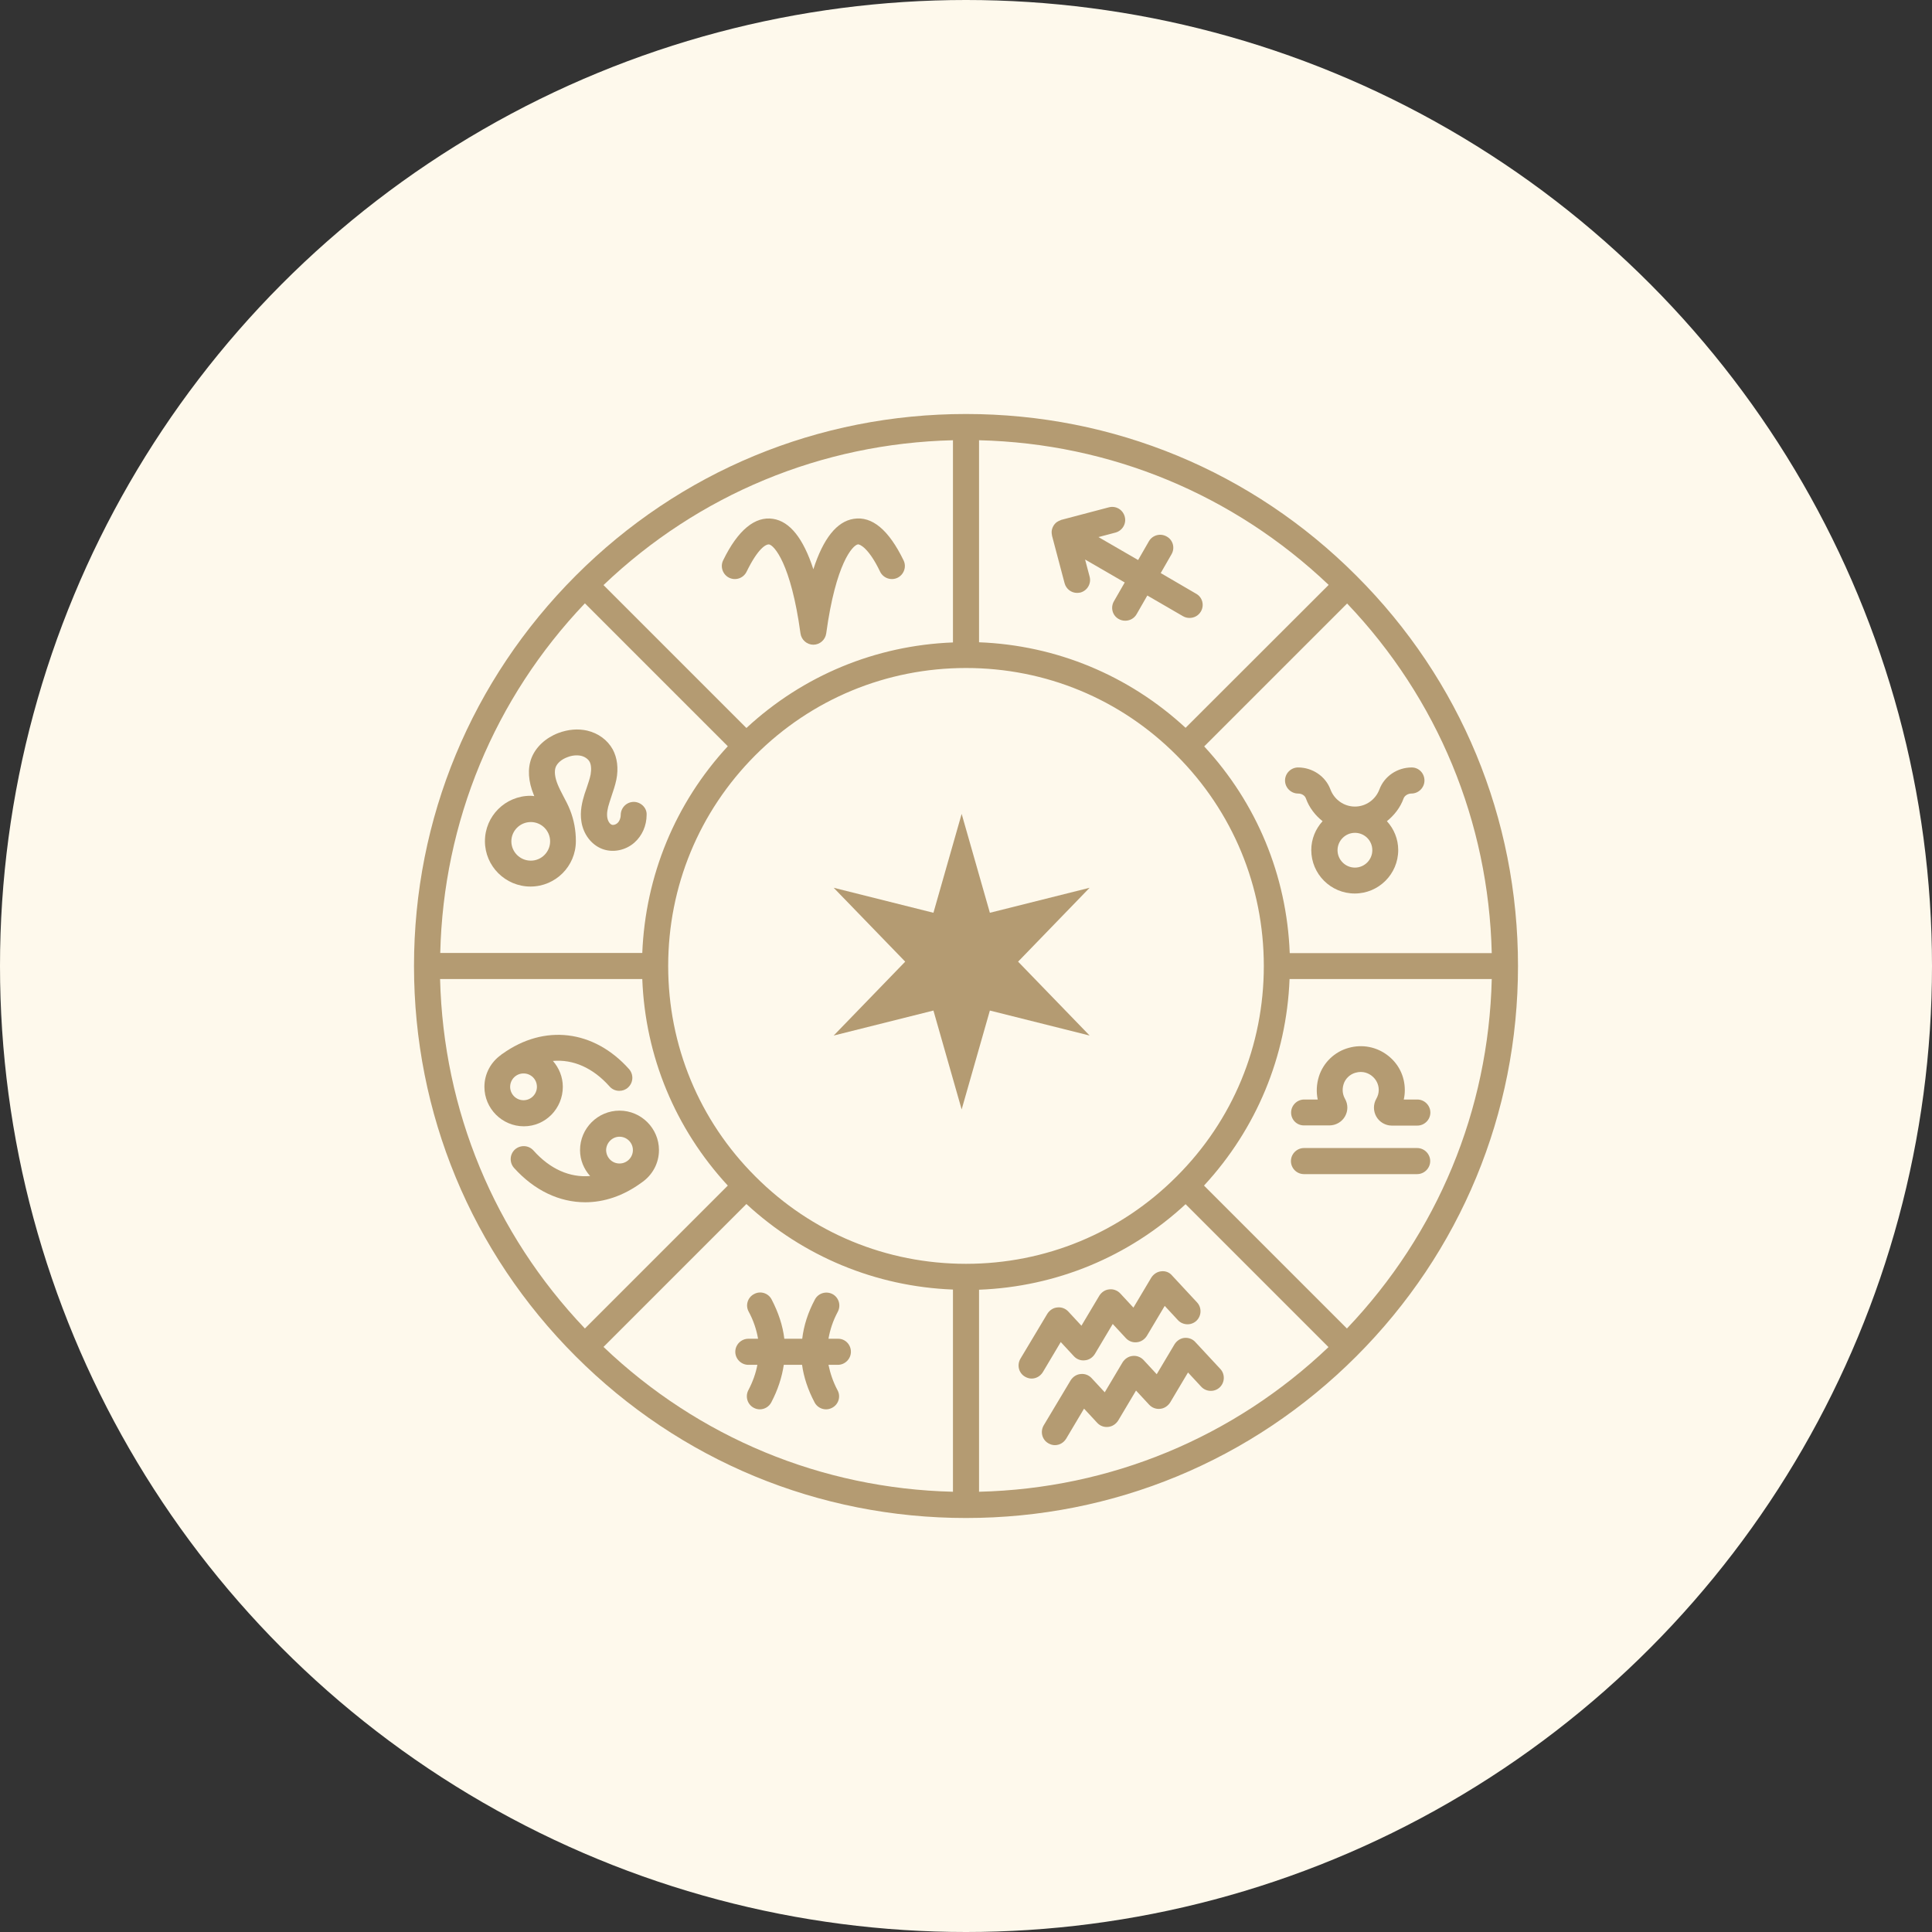 <svg width="140" height="140" viewBox="0 0 140 140" fill="none" xmlns="http://www.w3.org/2000/svg">
<rect x="0" y="0" width="140" height="140" fill="#333333" stroke="none"/>
<circle cx="70" cy="70" r="70" fill="#FEF9EC"/>
<path d="M98.284 41.717C90.737 34.157 80.696 30 70 30C59.304 30 49.263 34.157 41.717 41.717C34.17 49.276 30 59.304 30 70C30 80.683 34.157 90.724 41.717 98.284C49.276 105.843 59.316 110 70 110C80.683 110 90.724 105.843 98.284 98.284C105.843 90.724 110 80.683 110 70C110 59.304 105.843 49.263 98.284 41.717ZM93.458 69.055C93.244 63.449 91.065 58.195 87.26 54.088L97.616 43.732C104.18 50.624 107.871 59.543 108.098 69.068H93.458V69.055ZM85.257 85.257C81.187 89.339 75.757 91.581 70 91.581C64.23 91.581 58.813 89.339 54.743 85.257C50.661 81.187 48.419 75.757 48.419 70C48.419 64.23 50.661 58.813 54.731 54.731C58.8 50.661 64.23 48.406 70 48.406C75.77 48.406 81.187 50.649 85.257 54.731C89.326 58.8 91.581 64.23 91.581 70C91.581 75.77 89.339 81.187 85.257 85.257ZM85.912 52.74C81.792 48.935 76.539 46.756 70.945 46.542V31.902C80.457 32.129 89.389 35.833 96.28 42.384L85.912 52.74ZM69.055 31.902V46.554C63.449 46.769 58.195 48.948 54.088 52.753L43.732 42.397C50.611 35.833 59.543 32.129 69.055 31.902ZM42.384 43.72L52.74 54.076C48.935 58.195 46.769 63.449 46.542 69.055H31.902C32.129 59.543 35.821 50.611 42.384 43.72ZM46.542 70.945C46.756 76.551 48.935 81.792 52.74 85.912L42.384 96.268C35.821 89.376 32.129 80.457 31.89 70.945H46.542ZM54.088 87.247C58.208 91.052 63.461 93.231 69.055 93.446V108.098C59.543 107.871 50.611 104.167 43.732 97.603L54.088 87.247ZM70.945 108.098V93.458C76.551 93.244 81.805 91.065 85.912 87.26L96.268 97.616C89.389 104.167 80.457 107.871 70.945 108.098ZM97.603 96.268L87.247 85.912C91.052 81.792 93.231 76.539 93.446 70.945H108.098C107.871 80.457 104.167 89.376 97.603 96.268Z" fill="#B49B72"/>
<path d="M55.726 39.449C56.091 39.512 57.313 40.822 58.006 45.899C58.069 46.365 58.472 46.718 58.939 46.718C59.405 46.718 59.808 46.365 59.871 45.899C60.564 40.822 61.786 39.512 62.164 39.449C62.302 39.423 62.958 39.713 63.776 41.427C64.003 41.893 64.57 42.094 65.036 41.868C65.502 41.641 65.704 41.074 65.477 40.608C64.406 38.403 63.197 37.383 61.861 37.597C60.639 37.786 59.657 39.02 58.939 41.25C58.208 39.008 57.238 37.786 56.016 37.597C54.718 37.395 53.471 38.403 52.4 40.608C52.173 41.074 52.375 41.641 52.841 41.868C53.32 42.094 53.874 41.893 54.101 41.427C54.932 39.726 55.499 39.436 55.726 39.449Z" fill="#B49B72"/>
<path d="M45.937 58.107C45.408 58.107 44.992 58.523 44.98 59.04C44.98 59.291 44.879 59.531 44.727 59.657C44.614 59.758 44.425 59.808 44.324 59.758C44.186 59.707 44.047 59.493 44.009 59.254C43.959 58.964 44.009 58.611 44.173 58.12L44.312 57.691C44.438 57.314 44.576 56.923 44.664 56.495C44.828 55.676 44.727 54.907 44.4 54.303C44.022 53.622 43.354 53.131 42.548 52.942C41.88 52.791 41.162 52.854 40.457 53.118C39.537 53.471 38.831 54.126 38.517 54.92C38.214 55.701 38.277 56.621 38.68 57.603C38.693 57.629 38.706 57.666 38.718 57.691C38.63 57.679 38.542 57.666 38.441 57.666C36.614 57.666 35.14 59.14 35.14 60.955C35.14 62.769 36.627 64.243 38.441 64.243C40.255 64.243 41.729 62.769 41.729 60.955V60.942C41.729 60.942 41.729 60.942 41.729 60.929C41.729 60.161 41.59 59.417 41.313 58.712C41.175 58.347 40.986 58.007 40.809 57.666C40.671 57.402 40.532 57.137 40.419 56.86C40.205 56.343 40.154 55.89 40.268 55.588C40.381 55.298 40.696 55.021 41.112 54.87C41.465 54.731 41.805 54.706 42.107 54.769C42.372 54.832 42.611 54.995 42.724 55.197C42.838 55.411 42.863 55.739 42.8 56.117C42.737 56.444 42.624 56.747 42.523 57.062C42.472 57.225 42.409 57.377 42.359 57.54C42.195 58.069 42.006 58.788 42.132 59.544C42.271 60.451 42.85 61.206 43.619 61.509C44.387 61.811 45.32 61.635 45.975 61.055C46.529 60.564 46.857 59.833 46.857 59.04C46.882 58.548 46.453 58.12 45.937 58.107ZM38.466 62.366C37.685 62.366 37.055 61.736 37.055 60.967C37.055 60.199 37.685 59.569 38.466 59.569C39.235 59.569 39.864 60.199 39.864 60.967C39.864 61.736 39.235 62.366 38.466 62.366Z" fill="#B49B72"/>
<path d="M76.236 38.831L77.143 42.258C77.257 42.686 77.635 42.964 78.05 42.964C78.126 42.964 78.214 42.951 78.29 42.938C78.794 42.8 79.096 42.283 78.957 41.779L78.63 40.545L81.502 42.208L80.721 43.568C80.457 44.022 80.608 44.601 81.061 44.853C81.213 44.941 81.376 44.979 81.54 44.979C81.868 44.979 82.183 44.816 82.359 44.513L83.14 43.153L85.723 44.652C85.874 44.74 86.038 44.778 86.201 44.778C86.529 44.778 86.844 44.614 87.02 44.312C87.285 43.858 87.134 43.279 86.68 43.026L84.11 41.527L84.891 40.167C85.156 39.713 85.005 39.134 84.551 38.882C84.098 38.617 83.518 38.768 83.254 39.222L82.472 40.582L79.6 38.919L80.835 38.592C81.339 38.453 81.641 37.937 81.502 37.433C81.364 36.929 80.86 36.627 80.343 36.765L76.904 37.672C76.879 37.672 76.866 37.697 76.853 37.697C76.753 37.735 76.665 37.773 76.576 37.836C76.375 37.987 76.249 38.214 76.211 38.466C76.198 38.579 76.211 38.705 76.236 38.831Z" fill="#B49B72"/>
<path d="M102.302 55.613C101.244 55.613 100.312 56.255 99.959 57.2C99.682 57.944 98.976 58.447 98.183 58.447C97.389 58.447 96.683 57.944 96.406 57.2C96.054 56.255 95.109 55.613 94.063 55.613C93.546 55.613 93.118 56.041 93.118 56.558C93.118 57.074 93.546 57.503 94.063 57.503C94.328 57.503 94.554 57.641 94.63 57.855C94.869 58.523 95.31 59.09 95.839 59.506C95.335 60.06 95.02 60.791 95.02 61.597C95.02 63.336 96.432 64.747 98.17 64.747C99.909 64.747 101.32 63.336 101.32 61.597C101.32 60.791 101.005 60.06 100.501 59.506C101.03 59.077 101.471 58.523 101.71 57.855C101.786 57.654 102.025 57.503 102.277 57.503C102.794 57.503 103.222 57.074 103.222 56.558C103.222 56.041 102.819 55.613 102.302 55.613ZM99.443 61.61C99.443 62.303 98.876 62.87 98.183 62.87C97.49 62.87 96.923 62.303 96.923 61.61C96.923 60.917 97.49 60.35 98.183 60.35C98.876 60.35 99.443 60.904 99.443 61.61Z" fill="#B49B72"/>
<path d="M94.491 81.552H96.331C96.797 81.552 97.238 81.3 97.465 80.897C97.691 80.494 97.691 80.028 97.465 79.625C97.338 79.398 97.213 79.032 97.364 78.554C97.49 78.163 97.817 77.848 98.22 77.735C98.787 77.571 99.191 77.798 99.392 77.949C99.72 78.201 99.909 78.579 99.909 78.982C99.909 79.209 99.846 79.423 99.732 79.625C99.505 80.015 99.505 80.507 99.732 80.91C99.959 81.313 100.4 81.565 100.853 81.565H102.705C103.222 81.565 103.65 81.136 103.65 80.62C103.65 80.103 103.222 79.675 102.705 79.675H101.723C101.773 79.448 101.798 79.222 101.798 78.995C101.798 77.987 101.345 77.067 100.538 76.462C99.745 75.858 98.712 75.656 97.729 75.933C96.709 76.21 95.89 77.004 95.575 77.999C95.398 78.566 95.373 79.133 95.487 79.675H94.504C93.987 79.675 93.559 80.103 93.559 80.62C93.559 81.136 93.962 81.552 94.491 81.552Z" fill="#B49B72"/>
<path d="M94.491 85.081H102.693C103.209 85.081 103.638 84.652 103.638 84.136C103.638 83.619 103.209 83.191 102.693 83.191H94.491C93.975 83.191 93.546 83.619 93.546 84.136C93.546 84.652 93.962 85.081 94.491 85.081Z" fill="#B49B72"/>
<path d="M84.148 92.123C83.858 92.148 83.594 92.325 83.43 92.576L82.132 94.756L81.175 93.723C80.973 93.509 80.671 93.395 80.381 93.433C80.079 93.458 79.827 93.635 79.663 93.887L78.365 96.066L77.408 95.033C77.206 94.819 76.917 94.706 76.614 94.743C76.312 94.769 76.06 94.945 75.896 95.197L73.943 98.46C73.679 98.913 73.817 99.493 74.271 99.757C74.422 99.846 74.586 99.896 74.75 99.896C75.077 99.896 75.379 99.732 75.569 99.43L76.866 97.25L77.824 98.284C78.025 98.498 78.315 98.611 78.617 98.573C78.92 98.548 79.172 98.372 79.335 98.12L80.633 95.94L81.591 96.973C81.792 97.187 82.082 97.301 82.384 97.263C82.674 97.238 82.939 97.061 83.102 96.809L84.4 94.63L85.358 95.663C85.71 96.041 86.315 96.066 86.693 95.713C87.071 95.361 87.096 94.756 86.743 94.378L84.929 92.425C84.74 92.198 84.45 92.085 84.148 92.123Z" fill="#B49B72"/>
<path d="M85.836 96.948C85.546 96.973 85.282 97.149 85.118 97.401L83.82 99.581L82.863 98.548C82.662 98.334 82.359 98.22 82.069 98.258C81.78 98.283 81.515 98.46 81.351 98.712L80.054 100.891L79.096 99.858C78.895 99.644 78.605 99.531 78.302 99.568C78 99.594 77.748 99.77 77.584 100.022L75.632 103.285C75.367 103.738 75.506 104.318 75.959 104.582C76.11 104.671 76.274 104.721 76.438 104.721C76.765 104.721 77.068 104.557 77.257 104.255L78.554 102.075L79.512 103.108C79.713 103.323 80.003 103.436 80.306 103.398C80.595 103.373 80.86 103.197 81.024 102.945L82.321 100.765L83.279 101.798C83.48 102.012 83.783 102.126 84.073 102.088C84.362 102.063 84.627 101.886 84.791 101.634L86.088 99.455L87.046 100.488C87.398 100.866 88.003 100.891 88.381 100.538C88.759 100.186 88.784 99.581 88.432 99.203L86.617 97.25C86.428 97.036 86.139 96.923 85.836 96.948Z" fill="#B49B72"/>
<path d="M40.784 78.756C40.784 78.038 40.507 77.383 40.066 76.879C41.528 76.753 42.964 77.37 44.173 78.731C44.362 78.945 44.614 79.046 44.879 79.046C45.106 79.046 45.332 78.97 45.509 78.806C45.899 78.454 45.925 77.862 45.584 77.471C43.027 74.611 39.436 74.195 36.413 76.362C36.388 76.375 36.362 76.388 36.337 76.413L36.325 76.425L36.312 76.438C35.581 76.954 35.102 77.799 35.102 78.756C35.102 80.331 36.388 81.616 37.962 81.616C39.537 81.616 40.784 80.318 40.784 78.756ZM36.967 78.756C36.967 78.227 37.395 77.786 37.937 77.786C38.479 77.786 38.907 78.214 38.907 78.756C38.907 79.285 38.479 79.726 37.937 79.726C37.395 79.726 36.967 79.285 36.967 78.756Z" fill="#B49B72"/>
<path d="M42.41 87.121C43.783 87.121 45.169 86.655 46.454 85.722C46.466 85.71 46.492 85.697 46.504 85.685C46.517 85.685 46.517 85.672 46.529 85.672L46.542 85.659C47.273 85.143 47.751 84.299 47.751 83.341C47.751 81.766 46.466 80.481 44.892 80.481C43.317 80.481 42.032 81.766 42.032 83.341C42.032 84.059 42.309 84.715 42.762 85.219C41.301 85.344 39.865 84.727 38.655 83.367C38.303 82.976 37.71 82.951 37.32 83.291C36.929 83.644 36.904 84.236 37.244 84.626C38.731 86.277 40.545 87.121 42.41 87.121ZM44.892 82.371C45.421 82.371 45.862 82.8 45.862 83.341C45.862 83.87 45.433 84.311 44.892 84.311C44.35 84.311 43.934 83.883 43.921 83.341C43.934 82.812 44.362 82.371 44.892 82.371Z" fill="#B49B72"/>
<path d="M60.74 97.011H60.035C60.148 96.356 60.362 95.701 60.715 95.046C60.954 94.579 60.778 94.013 60.324 93.773C59.858 93.534 59.291 93.71 59.052 94.164C58.548 95.109 58.246 96.053 58.132 97.011H56.835C56.721 96.053 56.406 95.109 55.915 94.164C55.676 93.698 55.096 93.521 54.642 93.773C54.176 94.013 54 94.592 54.252 95.046C54.605 95.701 54.819 96.356 54.932 97.011H54.227C53.71 97.011 53.282 97.439 53.282 97.956C53.282 98.472 53.71 98.901 54.227 98.901H54.882C54.769 99.505 54.554 100.123 54.227 100.74C53.987 101.206 54.164 101.773 54.617 102.013C54.756 102.088 54.907 102.126 55.058 102.126C55.398 102.126 55.726 101.937 55.89 101.622C56.368 100.715 56.658 99.808 56.797 98.901H58.12C58.246 99.808 58.548 100.715 59.027 101.622C59.191 101.937 59.518 102.126 59.858 102.126C60.009 102.126 60.161 102.088 60.299 102.013C60.765 101.773 60.942 101.194 60.69 100.74C60.362 100.123 60.161 99.505 60.035 98.901H60.715C61.231 98.901 61.66 98.472 61.66 97.956C61.66 97.439 61.257 97.011 60.74 97.011Z" fill="#B49B72"/>
<path d="M69.685 58.977L71.73 66.143L78.959 64.331L73.775 69.685L78.959 75.04L71.73 73.228L69.685 80.394L67.64 73.228L60.411 75.04L65.595 69.685L60.411 64.331L67.64 66.143L69.685 58.977Z" fill="#B49B72"/>
</svg>
